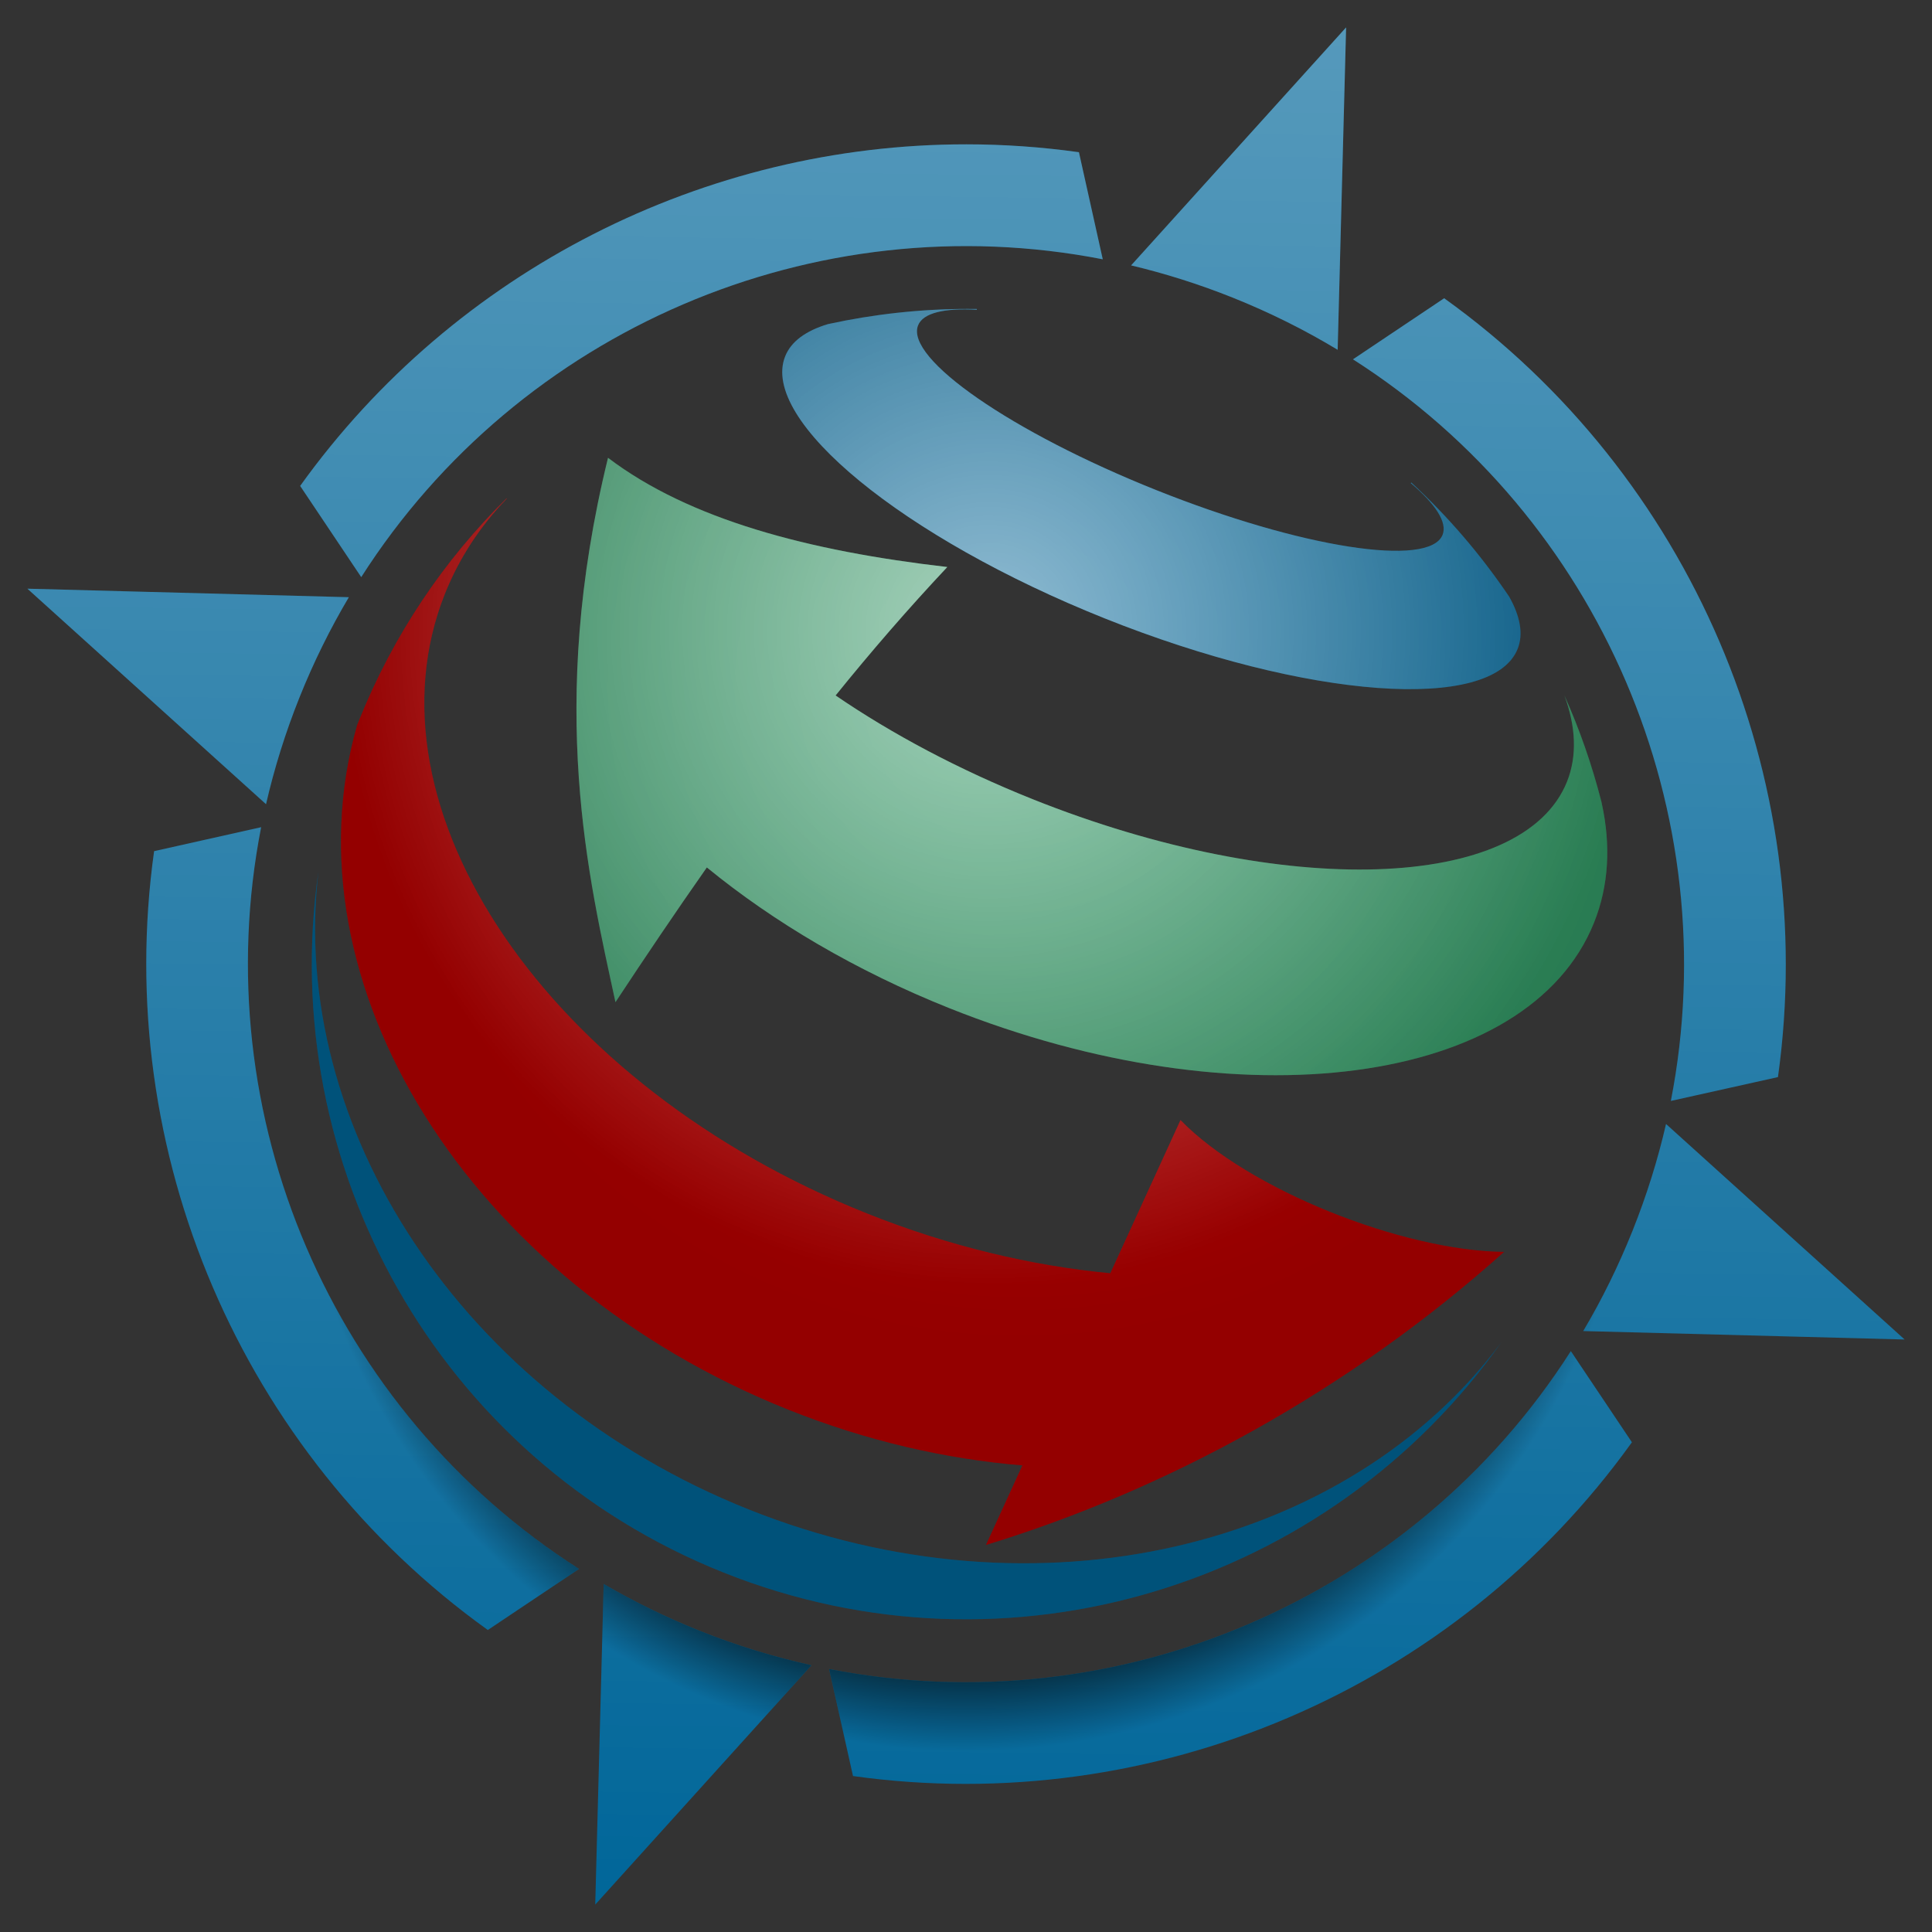 <?xml version="1.0" encoding="UTF-8" standalone="no"?>
<!-- Created with Inkscape (http://www.inkscape.org/) -->

<svg
   xmlns:dc="http://purl.org/dc/elements/1.1/"
   xmlns:cc="http://creativecommons.org/ns#"
   xmlns:rdf="http://www.w3.org/1999/02/22-rdf-syntax-ns#"
   xmlns:svg="http://www.w3.org/2000/svg"
   xmlns="http://www.w3.org/2000/svg"
   xmlns:xlink="http://www.w3.org/1999/xlink"
   xmlns:sodipodi="http://sodipodi.sourceforge.net/DTD/sodipodi-0.dtd"
   xmlns:inkscape="http://www.inkscape.org/namespaces/inkscape"
   version="1.0"
   width="950"
   height="950"
   id="svg2848"
   sodipodi:version="0.32"
   inkscape:version="0.48.2 r9819"
   sodipodi:docname="Wikivoyage_logo_r2_v5.svg"
   inkscape:export-filename="D:\Igor\Wikivoyage\Wikivoyage_Logo_3.png"
   inkscape:export-xdpi="120"
   inkscape:export-ydpi="120">
  <rect width="100%" height="100%" fill="#333333" stroke="none"/>
  <sodipodi:namedview
     inkscape:window-height="1059"
     inkscape:window-width="1920"
     inkscape:pageshadow="2"
     inkscape:pageopacity="0.0"
     guidetolerance="10.0"
     gridtolerance="10.0"
     objecttolerance="10.0"
     borderopacity="1.0"
     bordercolor="#666666"
     pagecolor="#ffffff"
     id="base"
     height="900px"
     width="900px"
     inkscape:zoom="0.3535534"
     inkscape:cx="299.8474"
     inkscape:cy="411.01383"
     inkscape:window-x="-4"
     inkscape:window-y="-4"
     inkscape:current-layer="svg2848"
     showgrid="false"
     inkscape:window-maximized="1"
     inkscape:showpageshadow="false"
     showborder="true"
     fit-margin-top="0"
     fit-margin-left="0"
     fit-margin-right="0"
     fit-margin-bottom="0" />
  <defs
     id="defs2850">
    <linearGradient
       id="linearGradient3944">
      <stop
         style="stop-color:#000000;stop-opacity:1;"
         offset="0"
         id="stop3946" />
      <stop
         id="stop3952"
         offset="0.8"
         style="stop-color:#000000;stop-opacity:1;" />
      <stop
         style="stop-color:#000000;stop-opacity:0;"
         offset="1"
         id="stop3948" />
    </linearGradient>
    <linearGradient
       id="linearGradient3880">
      <stop
         style="stop-color:#ffffff;stop-opacity:0.336;"
         offset="0"
         id="stop3882" />
      <stop
         style="stop-color:#ffffff;stop-opacity:0;"
         offset="1"
         id="stop3884" />
    </linearGradient>
    <linearGradient
       id="linearGradient3817">
      <stop
         id="stop3819"
         offset="0"
         style="stop-color:#ffffff;stop-opacity:0.568;" />
      <stop
         id="stop3821"
         offset="1"
         style="stop-color:#ffffff;stop-opacity:0;" />
    </linearGradient>
    <linearGradient
       id="linearGradient3800">
      <stop
         id="stop3802"
         offset="0"
         style="stop-color:#000000;stop-opacity:0.192;" />
      <stop
         style="stop-color:#ffffff;stop-opacity:0.304;"
         offset="0.393"
         id="stop3804" />
      <stop
         id="stop3806"
         offset="1"
         style="stop-color:#000000;stop-opacity:0.344;" />
    </linearGradient>
    <linearGradient
       id="linearGradient3767">
      <stop
         style="stop-color:#000000;stop-opacity:0;"
         offset="0"
         id="stop3769" />
      <stop
         style="stop-color:#000000;stop-opacity:0.2;"
         offset="1"
         id="stop3771" />
    </linearGradient>
    <linearGradient
       inkscape:collect="always"
       xlink:href="#linearGradient3767"
       id="linearGradient3773"
       x1="290.527"
       y1="228.421"
       x2="784.675"
       y2="504.192"
       gradientUnits="userSpaceOnUse" />
    <linearGradient
       inkscape:collect="always"
       xlink:href="#linearGradient3767"
       id="linearGradient3787"
       x1="180.391"
       y1="342.54"
       x2="733.903"
       y2="649.424"
       gradientUnits="userSpaceOnUse" />
    <linearGradient
       inkscape:collect="always"
       xlink:href="#linearGradient3800"
       id="linearGradient3798"
       x1="181.597"
       y1="356.694"
       x2="746.258"
       y2="636.709"
       gradientUnits="userSpaceOnUse" />
    <radialGradient
       inkscape:collect="always"
       xlink:href="#linearGradient3767"
       id="radialGradient3809"
       cx="457.824"
       cy="481.983"
       fx="457.824"
       fy="481.983"
       r="318.511"
       gradientTransform="matrix(1,0,0,1.011,0,-5.443)"
       gradientUnits="userSpaceOnUse" />
    <radialGradient
       inkscape:collect="always"
       xlink:href="#linearGradient3817"
       id="radialGradient3823"
       gradientUnits="userSpaceOnUse"
       gradientTransform="matrix(1,0,0,1.011,0,-5.443)"
       cx="485.824"
       cy="311.936"
       fx="485.824"
       fy="311.936"
       r="318.511" />
    <linearGradient
       inkscape:collect="always"
       xlink:href="#linearGradient3880"
       id="linearGradient3888"
       x1="445.469"
       y1="7"
       x2="432.531"
       y2="943"
       gradientUnits="userSpaceOnUse" />
    <radialGradient
       inkscape:collect="always"
       xlink:href="#linearGradient3767"
       id="radialGradient3890"
       gradientUnits="userSpaceOnUse"
       gradientTransform="matrix(1,0,0,1.011,0,-5.443)"
       cx="501.824"
       cy="339.618"
       fx="501.824"
       fy="339.618"
       r="318.511" />
    <radialGradient
       inkscape:collect="always"
       xlink:href="#linearGradient3944"
       id="radialGradient3950"
       cx="455.5"
       cy="502.5"
       fx="455.5"
       fy="502.5"
       r="314.5"
       gradientUnits="userSpaceOnUse"
       gradientTransform="matrix(1.053,0,0,1.053,-4.603,0.91)" />
  </defs>
  <g
     inkscape:groupmode="layer"
     id="layer2"
     inkscape:label="Слой"
     transform="translate(11.53,38.462)" />
  <g
     inkscape:groupmode="layer"
     id="layer1"
     inkscape:label="Слойfdds"
     transform="translate(11.53,38.462)" />
  <path
     style="fill:#aa0000;fill-opacity:1;stroke:#000000;stroke-width:7.198;stroke-miterlimit:22.926;stroke-opacity:0.009;stroke-dasharray:none"
     d=""
     id="path3961"
     inkscape:connector-curvature="0" />
  <flowRoot
     xml:space="preserve"
     id="flowRoot4360"
     style="font-size:144px;font-style:normal;font-variant:normal;font-weight:bold;font-stretch:normal;line-height:125%;letter-spacing:0px;word-spacing:0px;fill:#000000;fill-opacity:1;stroke:none;font-family:Verdana;-inkscape-font-specification:Verdana Bold"
     transform="translate(11.53,38.462)"><flowRegion
       id="flowRegion4362"><rect
         id="rect4364"
         width="256"
         height="314"
         x="3168"
         y="-1284"
         style="font-size:144px;font-weight:bold;-inkscape-font-specification:Verdana Bold" /></flowRegion><flowPara
       id="flowPara4366"
       style="font-size:400px;fill:#000080">i</flowPara></flowRoot>  <g
     id="layer1-7"
     inkscape:label="2"
     style="display:inline"
     transform="translate(6353.206,-2600.731)" />
  <g
     id="layer3"
     inkscape:label="svf schweif"
     transform="translate(6353.206,-2600.731)" />
  <path
     style="fill:#006699;fill-opacity:1;stroke:none"
     d="M 661.906 13.469 L 556.188 130.5 C 572.948 134.483 589.65 139.754 606.125 146.344 C 624.297 153.613 641.52 162.209 657.75 172 L 661.906 13.469 z M 475.219 70.969 C 346.668 70.939 223.667 132.839 147.594 238.938 L 177.625 283.781 C 255.299 162.116 400.58 99.85 542.25 127.5 L 530.531 74.844 C 512.061 72.26 493.583 70.973 475.219 70.969 z M 710.125 146.656 L 665.281 176.688 C 786.963 254.357 849.246 399.663 821.594 541.344 L 874.25 529.625 C 894.921 381.851 831.396 233.594 710.125 146.656 z M 13.469 289.469 L 130.812 395.438 C 134.861 377.816 140.325 360.282 147.25 342.969 C 154.175 325.656 162.31 309.209 171.531 293.656 L 13.469 289.469 z M 128.406 406.75 L 75.781 418.531 C 55.099 566.305 118.612 714.554 239.875 801.5 L 284.719 771.469 C 163.035 693.783 100.724 548.441 128.406 406.75 z M 819.219 552.688 C 815.169 570.319 809.679 587.865 802.75 605.188 C 795.825 622.5 787.721 638.947 778.5 654.5 L 936.531 658.656 L 819.219 552.688 z M 772.406 664.375 C 694.725 786.076 549.389 848.372 407.688 820.688 L 419.438 873.312 C 567.221 893.997 715.494 830.467 802.438 709.188 L 772.406 664.375 z M 296.844 778.875 L 292.688 936.531 L 399 818.844 C 380.495 814.741 362.079 809.113 343.906 801.844 C 327.431 795.254 311.728 787.55 296.844 778.875 z "
     id="path3333" />
  <path
     id="path3878"
     d="M 661.906 13.469 L 556.188 130.5 C 572.948 134.483 589.65 139.754 606.125 146.344 C 624.297 153.613 641.52 162.209 657.75 172 L 661.906 13.469 z M 475.219 70.969 C 346.668 70.939 223.667 132.839 147.594 238.938 L 177.625 283.781 C 255.299 162.116 400.58 99.85 542.25 127.5 L 530.531 74.844 C 512.061 72.26 493.583 70.973 475.219 70.969 z M 710.125 146.656 L 665.281 176.688 C 786.963 254.357 849.246 399.663 821.594 541.344 L 874.25 529.625 C 894.921 381.851 831.396 233.594 710.125 146.656 z M 13.469 289.469 L 130.812 395.438 C 134.861 377.816 140.325 360.282 147.25 342.969 C 154.175 325.656 162.31 309.209 171.531 293.656 L 13.469 289.469 z M 128.406 406.75 L 75.781 418.531 C 55.099 566.305 118.612 714.554 239.875 801.5 L 284.719 771.469 C 163.035 693.783 100.724 548.441 128.406 406.75 z M 819.219 552.688 C 815.169 570.319 809.679 587.865 802.75 605.188 C 795.825 622.5 787.721 638.947 778.5 654.5 L 936.531 658.656 L 819.219 552.688 z M 772.406 664.375 C 694.725 786.076 549.389 848.372 407.688 820.688 L 419.438 873.312 C 567.221 893.997 715.494 830.467 802.438 709.188 L 772.406 664.375 z M 296.844 778.875 L 292.688 936.531 L 399 818.844 C 380.495 814.741 362.079 809.113 343.906 801.844 C 327.431 795.254 311.728 787.55 296.844 778.875 z "
     style="fill:url(#linearGradient3888);fill-opacity:1;stroke:none;opacity:1" />
  <path
     inkscape:export-ydpi="120"
     inkscape:export-xdpi="120"
     inkscape:export-filename="D:\Igor\Wikivoyage\WV_logo_v55.png"
     id="path4532"
     d="M 367.423,249.933"
     stroke-miterlimit="10"
     inkscape:connector-curvature="0"
     style="fill:none;stroke:#1a171b;stroke-width:0.222;stroke-miterlimit:10" />
  <path
     style="fill:#006699;fill-opacity:1;stroke:none"
     d="M 475.688 151.906 C 452.598 151.921 429.668 154.465 407.406 159.312 C 407.274 159.352 407.131 159.367 407 159.406 C 396.354 162.642 389.039 167.824 386.094 175.188 C 373.525 206.611 443.974 264.429 543.344 304.125 C 642.713 343.821 733.681 350.486 746.25 319.062 C 749.181 311.733 747.483 302.968 742.062 293.344 C 741.949 293.176 741.832 293.011 741.719 292.844 C 728.068 272.719 712.086 254.026 693.969 237.281 C 693.884 237.366 693.771 237.446 693.688 237.531 C 705.845 247.858 711.796 256.869 709.344 263 C 702.839 279.262 639.773 269.435 568.594 241 C 497.414 212.565 444.933 176.231 451.438 159.969 C 453.889 153.838 464.415 151.419 480.344 152.312 C 480.337 152.196 480.319 152.055 480.312 151.938 C 478.772 151.916 477.227 151.905 475.688 151.906 z M 156.594 428.469 C 135.833 572.291 214.931 716.977 355.719 773.219 C 496.699 829.537 654.082 778.999 738.156 660.156 C 662.486 761.547 509.857 798.838 368.125 742.219 C 226.62 685.69 141.825 553.871 156.594 428.469 z "
     id="path4536" />
  <path
     inkscape:connector-curvature="0"
     id="path4538"
     d="m 249.116,245.01 c -30.658,30.243 -55.743,67.129 -72.749,109.647 -0.261,0.651 -0.514,1.299 -0.77,1.952 -36.238,126.431 54.642,273.678 212.084,336.573 38.314,15.306 77.233,24.246 115.059,27.381 l -17.915,39.118 c 89.14,-27.222 178.65,-75.985 254.735,-144.093 -49.949,-0.507 -126.019,-30.702 -159.088,-64.848 l -34.506,75.345 C 507.166,622.408 466.594,612.776 426.32,596.688 269.534,534.055 176.584,397.458 218.829,291.839 c 7.009,-17.525 17.285,-33.071 30.296,-46.578 0.008,-0.078 -0.011,-0.169 -0.008,-0.251 z"
     style="fill:#b90000;fill-opacity:1;stroke:none" />
  <path
     inkscape:connector-curvature="0"
     id="path4542"
     d="m 298.977,225.117 c -30.124,122.859 -9.388,207.147 3.659,267.666 14.655,-22.236 29.575,-44.34 44.939,-66.251 32.708,26.771 73.185,50.8 119.156,69.165 142.93,57.097 284.976,38.262 317.108,-42.074 7.298,-18.247 8.271,-38.081 3.783,-58.544 -0.074,-0.291 -0.124,-0.623 -0.198,-0.914 -4.582,-17.876 -10.64,-35.374 -18.173,-52.174 5.616,15.182 6.358,29.671 1.273,42.384 -21.62,54.053 -139.348,57.903 -262.686,8.632 -36.404,-14.542 -69.286,-32.109 -96.953,-51.024 17.362,-21.486 35.578,-42.586 54.917,-63.167 -68.083,-7.853 -126.753,-23.286 -166.826,-53.7 z"
     style="fill:#339966;fill-opacity:1;stroke:none" />
  <path
     style="fill:url(#radialGradient3890);fill-opacity:1;stroke:none"
     d="M 475.688 151.906 C 452.598 151.921 429.668 154.465 407.406 159.312 C 407.274 159.352 407.131 159.367 407 159.406 C 396.354 162.642 389.039 167.824 386.094 175.188 C 373.525 206.611 443.974 264.429 543.344 304.125 C 642.713 343.821 733.681 350.486 746.25 319.062 C 749.181 311.733 747.483 302.968 742.062 293.344 C 741.949 293.176 741.832 293.011 741.719 292.844 C 728.068 272.719 712.086 254.026 693.969 237.281 C 693.884 237.366 693.771 237.446 693.688 237.531 C 705.845 247.858 711.796 256.869 709.344 263 C 702.839 279.262 639.773 269.435 568.594 241 C 497.414 212.565 444.933 176.231 451.438 159.969 C 453.889 153.838 464.415 151.419 480.344 152.312 C 480.337 152.196 480.319 152.055 480.312 151.938 C 478.772 151.916 477.227 151.905 475.688 151.906 z M 298.969 225.125 C 268.845 347.984 289.578 432.262 302.625 492.781 C 317.28 470.546 332.199 448.443 347.562 426.531 C 380.27 453.303 420.747 477.323 466.719 495.688 C 609.648 552.785 751.712 533.961 783.844 453.625 C 791.142 435.378 792.113 415.556 787.625 395.094 C 787.551 394.803 787.512 394.447 787.438 394.156 C 782.856 376.281 776.783 358.799 769.25 342 C 774.866 357.182 775.616 371.662 770.531 384.375 C 748.912 438.428 631.182 442.271 507.844 393 C 471.44 378.458 438.541 360.884 410.875 341.969 C 428.237 320.483 446.474 299.394 465.812 278.812 C 397.729 270.96 339.041 255.539 298.969 225.125 z M 249.125 245 C 218.467 275.243 193.381 312.138 176.375 354.656 C 176.114 355.308 175.85 355.942 175.594 356.594 C 139.356 483.025 230.245 630.293 387.688 693.188 C 426.001 708.493 464.925 717.428 502.75 720.562 L 484.812 759.688 C 573.952 732.466 663.478 683.702 739.562 615.594 C 689.614 615.087 613.538 584.896 580.469 550.75 L 545.969 626.094 C 507.169 622.416 466.586 612.776 426.312 596.688 C 269.526 534.055 176.599 397.463 218.844 291.844 C 225.853 274.319 236.114 258.758 249.125 245.25 C 249.133 245.172 249.121 245.082 249.125 245 z M 156.594 428.469 C 135.833 572.291 214.931 716.977 355.719 773.219 C 496.699 829.537 654.082 778.999 738.156 660.156 C 662.486 761.547 509.857 798.838 368.125 742.219 C 226.62 685.69 141.825 553.871 156.594 428.469 z "
     id="path3765" />
  <path
     id="path3815"
     d="M 475.688 151.906 C 452.598 151.921 429.668 154.465 407.406 159.312 C 407.274 159.352 407.131 159.367 407 159.406 C 396.354 162.642 389.039 167.824 386.094 175.188 C 373.525 206.611 443.974 264.429 543.344 304.125 C 642.713 343.821 733.681 350.486 746.25 319.062 C 749.181 311.733 747.483 302.968 742.062 293.344 C 741.949 293.176 741.832 293.011 741.719 292.844 C 728.068 272.719 712.086 254.026 693.969 237.281 C 693.884 237.366 693.771 237.446 693.688 237.531 C 705.845 247.858 711.796 256.869 709.344 263 C 702.839 279.262 639.773 269.435 568.594 241 C 497.414 212.565 444.933 176.231 451.438 159.969 C 453.889 153.838 464.415 151.419 480.344 152.312 C 480.337 152.196 480.319 152.055 480.312 151.938 C 478.772 151.916 477.227 151.905 475.688 151.906 z M 298.969 225.125 C 268.845 347.984 289.578 432.262 302.625 492.781 C 317.28 470.546 332.199 448.443 347.562 426.531 C 380.27 453.303 420.747 477.323 466.719 495.688 C 609.648 552.785 751.712 533.961 783.844 453.625 C 791.142 435.378 792.113 415.556 787.625 395.094 C 787.551 394.803 787.512 394.447 787.438 394.156 C 782.856 376.281 776.783 358.799 769.25 342 C 774.866 357.182 775.616 371.662 770.531 384.375 C 748.912 438.428 631.182 442.271 507.844 393 C 471.44 378.458 438.541 360.884 410.875 341.969 C 428.237 320.483 446.474 299.394 465.812 278.812 C 397.729 270.96 339.041 255.539 298.969 225.125 z M 249.125 245 C 218.467 275.243 193.381 312.138 176.375 354.656 C 176.114 355.308 175.85 355.942 175.594 356.594 C 139.356 483.025 230.245 630.293 387.688 693.188 C 426.001 708.493 464.925 717.428 502.75 720.562 L 484.812 759.688 C 573.952 732.466 663.478 683.702 739.562 615.594 C 689.614 615.087 613.538 584.896 580.469 550.75 L 545.969 626.094 C 507.169 622.416 466.586 612.776 426.312 596.688 C 269.526 534.055 176.599 397.463 218.844 291.844 C 225.853 274.319 236.114 258.758 249.125 245.25 C 249.133 245.172 249.121 245.082 249.125 245 z M 156.594 428.469 C 135.833 572.291 214.931 716.977 355.719 773.219 C 496.699 829.537 654.082 778.999 738.156 660.156 C 662.486 761.547 509.857 798.838 368.125 742.219 C 226.62 685.69 141.825 553.871 156.594 428.469 z "
     style="fill:url(#radialGradient3823);fill-opacity:1;stroke:none" />
  <path
     style="fill:url(#radialGradient3950);fill-opacity:1;stroke:none"
     d="M 160.875 635.062 C 180.713 694.404 216.912 746.253 264.094 785.281 L 284.719 771.469 C 230.972 737.156 188.817 689.629 160.875 635.062 z M 789 635.438 C 785.679 641.929 782.181 648.292 778.5 654.5 L 781.875 654.594 C 784.435 648.295 786.823 641.923 789 635.438 z M 772.406 664.375 C 694.725 786.076 549.389 848.372 407.688 820.688 L 415.531 855.812 C 434.822 859.31 454.7 861.156 475 861.156 C 608.201 861.156 723.001 782.484 775.562 669.094 L 772.406 664.375 z M 296.844 778.875 L 296.062 808.656 C 320.311 824.26 346.717 836.793 374.75 845.688 L 399 818.844 C 380.495 814.741 362.079 809.113 343.906 801.844 C 327.431 795.254 311.728 787.55 296.844 778.875 z "
     id="path3930" />
  <path
     style="fill:url(#linearGradient3888);fill-opacity:1;stroke:none;opacity:1"
     d="M 661.906 13.469 L 556.188 130.5 C 572.948 134.483 589.65 139.754 606.125 146.344 C 624.297 153.613 641.52 162.209 657.75 172 L 661.906 13.469 z M 475.219 70.969 C 346.668 70.939 223.667 132.839 147.594 238.938 L 177.625 283.781 C 255.299 162.116 400.58 99.85 542.25 127.5 L 530.531 74.844 C 512.061 72.26 493.583 70.973 475.219 70.969 z M 710.125 146.656 L 665.281 176.688 C 786.963 254.357 849.246 399.663 821.594 541.344 L 874.25 529.625 C 894.921 381.851 831.396 233.594 710.125 146.656 z M 13.469 289.469 L 130.812 395.438 C 134.861 377.816 140.325 360.282 147.25 342.969 C 154.175 325.656 162.31 309.209 171.531 293.656 L 13.469 289.469 z M 128.406 406.75 L 75.781 418.531 C 55.099 566.305 118.612 714.554 239.875 801.5 L 284.719 771.469 C 163.035 693.783 100.724 548.441 128.406 406.75 z M 819.219 552.688 C 815.169 570.319 809.679 587.865 802.75 605.188 C 795.825 622.5 787.721 638.947 778.5 654.5 L 936.531 658.656 L 819.219 552.688 z M 772.406 664.375 C 694.725 786.076 549.389 848.372 407.688 820.688 L 419.438 873.312 C 567.221 893.997 715.494 830.467 802.438 709.188 L 772.406 664.375 z M 296.844 778.875 L 292.688 936.531 L 399 818.844 C 380.495 814.741 362.079 809.113 343.906 801.844 C 327.431 795.254 311.728 787.55 296.844 778.875 z "
     id="path3932" />
</svg>
